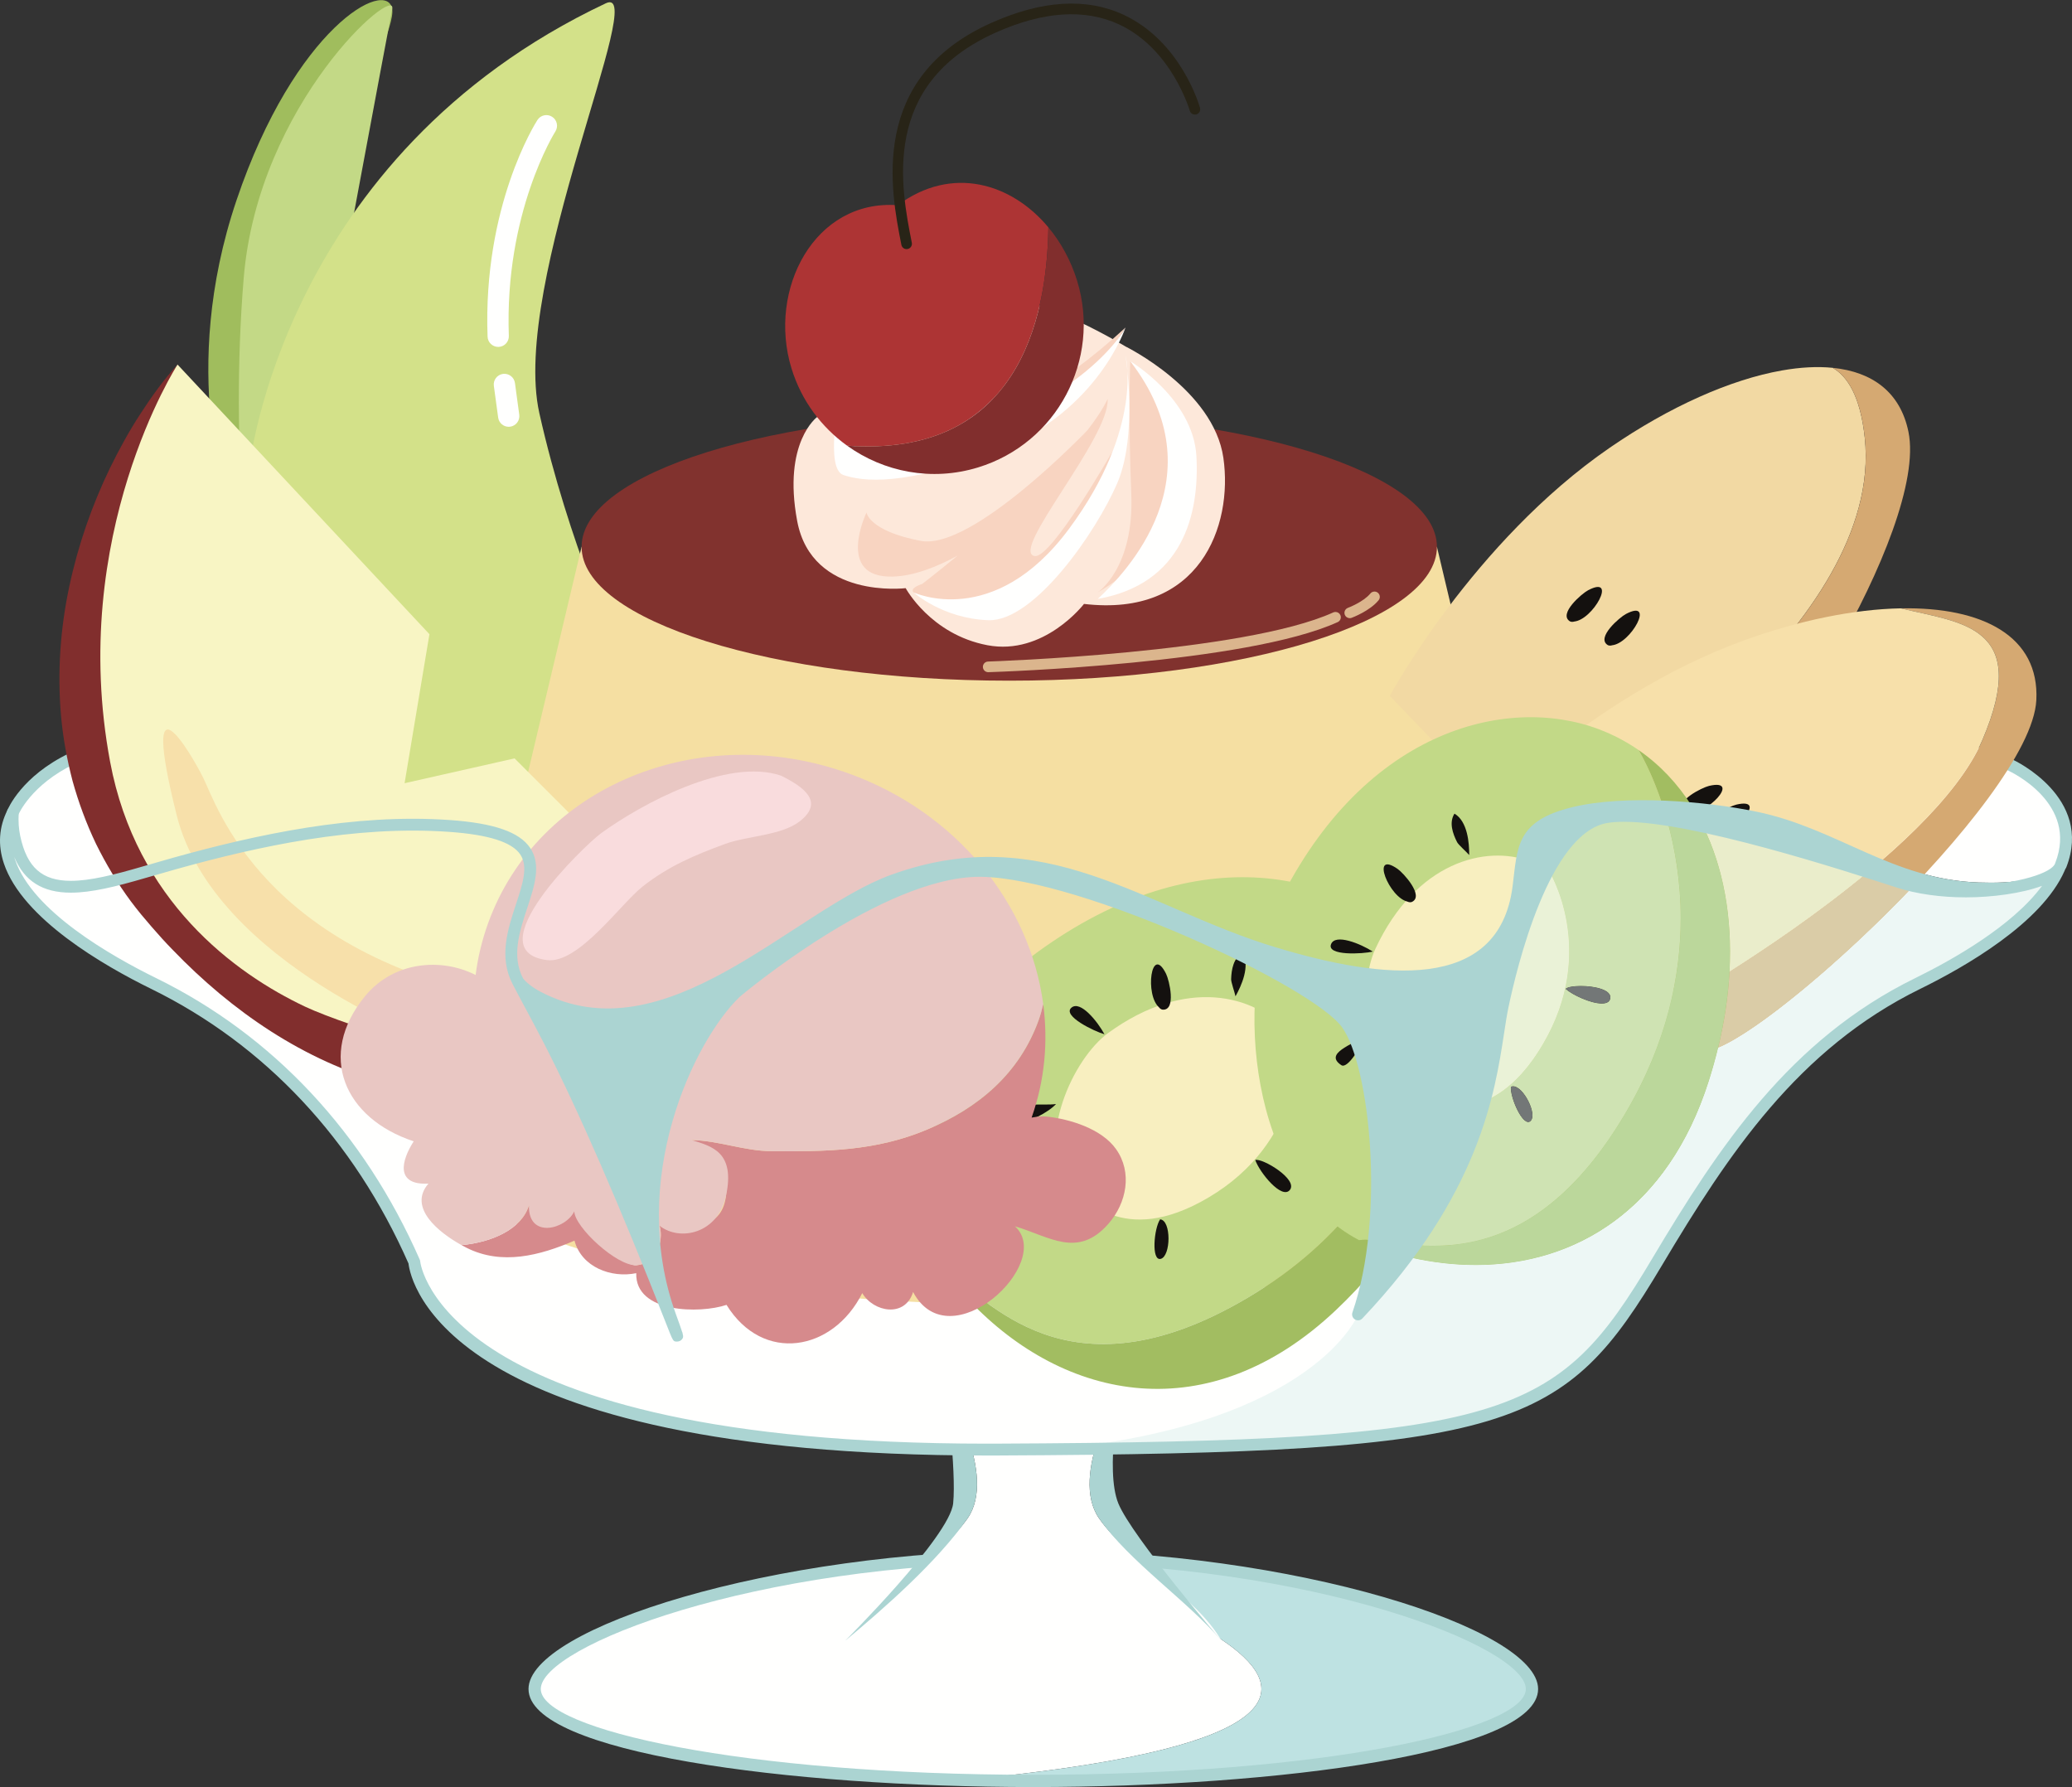 <?xml version="1.0" encoding="UTF-8"?>
<!DOCTYPE svg  PUBLIC '-//W3C//DTD SVG 1.1//EN'  'http://www.w3.org/Graphics/SVG/1.1/DTD/svg11.dtd'>
<svg version="1.1" viewBox="0 0 1163 1003" xmlns="http://www.w3.org/2000/svg">
<rect x="0" y="0" width="1163" height="1003" fill="#333333" stroke="none"/>
<defs>
<clipPath id="a">
<path d="m0 0.08h1163v1002.9h-1163z"/>
</clipPath>
</defs>
<path d="m572.79 873.62c-151.25 1.403-272.7 46.311-272.7 74.35 0 26.04 104.68 47.553 240.68 51.071 351.23-33.318 41.746-122.64 32.025-125.42" fill="#FFFFFE"/>
<g clip-path="url(#a)">
<path d="m859.88 947.97c0-28.48-125.31-74.415-279.9-74.415-2.41 0-4.793 0.046-7.195 0.065 9.721 2.78 319.21 92.103-32.025 125.42 12.824 0.332 25.909 0.514 39.22 0.514 154.58 0 279.9-23.092 279.9-51.585" fill="#BEE2E2"/>
<path d="m579.99 877c-156.93 0-276.45 47.306-276.45 70.974 0 22.773 113.54 48.143 276.45 48.143s276.45-25.37 276.45-48.143c0-23.668-119.52-70.974-276.45-70.974zm0 126c-137.36 0-283.34-19.289-283.34-55.029 0-33.992 137.4-77.856 283.34-77.856 145.94 0 283.34 43.864 283.34 77.856 0 35.74-145.98 55.029-283.34 55.029" fill="#ABD4D2"/>
</g>
<path d="m530.91 779.53s29.143 48.259 12.194 72.635c-16.953 24.37-54.311 43.221-68.713 68.707h211.2c-14.409-25.486-51.761-44.337-68.708-68.707-16.954-24.376 12.188-72.635 12.188-72.635h-98.162" fill="#FFFFFE"/>
<path d="m530.91 779.53s29.143 48.258 12.194 72.635c-16.953 24.37-47.388 50.975-68.713 68.707 0 0 58.773-58.46 60.624-77.162 1.843-18.7-4.105-64.18-4.105-64.18" fill="#ABD4D2"/>
<path d="m629.07 779.53s-29.142 48.259-12.188 72.635c16.947 24.37 49.805 46.39 68.708 68.707 0 0-50.098-58.18-57.858-77.018-7.759-18.844 1.338-64.324 1.338-64.324" fill="#ABD4D2"/>
<path d="m71.107 411.48c-36.947 14.364-56.353 29.571-63.931 44.623-0.286 4.779-7e-3 9.43 0.931 13.819 7.64 35.805 35.322 30.611 72.994 19.558 52.461-15.389 112.82-30.065 171.3-25.897 91.649 6.533 2.169 67.26 50.831 92.961 70.247 37.105 141.88-45.583 196.9-65.532 86.299-31.272 141.92 18.363 215.96 40.702 58.974 17.805 125.18 26.077 132.9-34.299 2.779-21.844 1.65-36.674 33.61-44.402 29.363-7.117 74.804-3.416 103.71 2.636 45.119 9.429 75.679 37.961 124.26 39.649 19.18 0.663 35.61-1.273 46.09-9.727 8.96-23.012-2.61-48.117-57.95-71.221l-1027.6-2.87" fill="#FFFFFE"/>
<path d="m7.173 459.42c-0.413 0-0.832-0.077-1.237-0.239-1.698-0.683-2.526-2.61-1.848-4.312 0.312-0.78 7.942-19.292 35.007-32.189 1.665-0.798 3.642-0.084 4.431 1.572 0.792 1.656 0.088 3.643-1.568 4.429-24.558 11.7-31.63 28.493-31.698 28.662-0.526 1.292-1.773 2.077-3.087 2.077" fill="#ABD4D2"/>
<path d="m1156.7 488.9c-0.4 0-0.81-0.072-1.21-0.228-1.71-0.669-2.56-2.597-1.89-4.312 13.07-33.382-24.83-51.135-26.44-51.875-1.67-0.76-2.41-2.735-1.65-4.403 0.76-1.675 2.74-2.39 4.4-1.649 0.45 0.207 45.26 21.077 29.89 60.357-0.52 1.311-1.77 2.11-3.1 2.11" fill="#ABD4D2"/>
<path d="m930.12 708.28c35.844-60.183 75.944-121.79 146.27-156.27 29.13-14.286 67.83-38.026 79.47-64.727-7.04 10.858-55.95 18.805-90.3 7.689-36.15-11.701-130.17-42.046-163.92-36.345-33.753 5.709-51.974 76.221-58.272 106.44-6.143 29.461-5.636 93-81.103 172.66 18.154-52.674 10.778-138.82-6.105-162.86-16.87-24.026-148.66-85.273-205.34-86.066-56.663-0.791-137.82 68.182-137.82 68.182-27.468 26.48-64.156 105.99-36.779 181.65 17.675 48.844-27.377-75.663-67.922-154.53-6.572-12.78-13.403-25.09-17.714-33.493-19.039-37.116 47.909-80.896-38.182-87.027-58.487-4.168-118.84 10.508-171.3 25.897-37.672 11.053-65.354 16.247-72.994-19.558-0.938-4.389-1.217-9.04-0.931-13.819-19.438 38.624 38.977 76.234 79.113 95.909 70.318 34.481 117.73 91.318 146.26 156.27 0 0 9.701 105.3 327.54 105.3 285.95 0 315.64-13.974 370.02-105.3" fill="#FFFFFE"/>
<path d="m1156.7 485.57c-0.23 0.571-0.54 1.143-0.8 1.714 0.38-0.571 0.66-1.143 0.8-1.714" fill="#FFFFFE"/>
<path d="m128.28 283.03s-28.298-73.675 4.478-170.65c32.772-96.98 84.483-125.04 87.386-107.3 2.902 17.753-60.214 128.61-60.214 128.61l17.36 88.286 31.737 40.162-80.747 20.889" fill="#A0BD5D"/>
<path d="m186.34 186.03s30.415-163.54 33.805-180.95c2.857-14.702-75.166 52.389-83.351 150.92-8.185 98.519 4.685 185.39 4.685 185.39l58.783 84.292 5.253-133.3-19.175-106.34" fill="#C3D986"/>
<path d="m340.04 1.846c25.013-11.805-53.675 156.7-37.324 229.97 16.363 73.26 44.765 134.35 44.765 134.35l76.702 61.921-71.091 102.39-153.3-24.87-59.756-243.71s18.682-174.49 200.01-260.05" fill="#D3E189"/>
<path d="m279.63 194.7c-3.194 0-5.843-2.532-5.961-5.759-2.662-73.071 26.74-119.66 27.994-121.6 1.779-2.773 5.487-3.578 8.246-1.792 2.78 1.779 3.585 5.474 1.806 8.253-0.286 0.448-28.624 45.585-26.111 114.72 0.123 3.291-2.455 6.064-5.753 6.181l-0.221 6e-3" fill="#FFFFFE"/>
<path d="m285.53 239.54c-2.941 0-5.506-2.174-5.915-5.168l-2.416-17.792c-0.441-3.272 1.851-6.279 5.117-6.727 3.273-0.409 6.279 1.85 6.728 5.116l2.415 17.792c0.441 3.274-1.851 6.28-5.117 6.728-0.273 0.032-0.546 0.051-0.812 0.051" fill="#FFFFFE"/>
<path d="m883.49 630.76-76.948-323.86h-480.09l-76.947 323.86c-1.753 3.793-2.753 7.663-2.753 11.598 0 49.48 143.16 89.602 319.74 89.602 176.6 0 319.75-40.122 319.75-89.602 0-3.935-1.013-7.805-2.753-11.598" fill="#F5DFA2"/>
<path d="m806.54 306.91c0 41.493-107.47 75.128-240.05 75.128-132.57 0-240.04-33.635-240.04-75.128 0-41.487 107.47-75.117 240.04-75.117 132.58 0 240.05 33.63 240.05 75.117" fill="#81322E"/>
<path d="m554.77 377.27h-0.09c-1.611 0-2.935-1.279-2.987-2.896-0.052-1.65 1.247-3.026 2.896-3.078 1.428-0.045 143.58-4.746 193.78-27.571 0.394-0.178 0.81-0.262 1.22-0.262 1.136 0 2.233 0.646 2.734 1.749 0.682 1.5 0.02 3.273-1.487 3.953-51.278 23.319-190.17 27.916-196.06 28.105" fill="#DBB58D"/>
<path d="m757.62 346.95c-1.208 0-2.351-0.74-2.799-1.942-0.577-1.545 0.209-3.265 1.754-3.843 0.092-0.032 8.702-3.293 12.604-8.058 0.59-0.719 1.447-1.09 2.312-1.09 0.667 0 1.339 0.221 1.896 0.674 1.272 1.045 1.46 2.928 0.415 4.207-4.934 6.02-14.727 9.708-15.142 9.864-0.339 0.13-0.696 0.188-1.04 0.188" fill="#DBB58D"/>
<path d="m631.74 194.46s49.428 24.182 54.935 62.518c5.506 38.326-13.364 89.637-78.234 81.975 0 0-22.415 29.246-54.259 23.169-31.845-6.066-45.831-32.014-45.831-32.014s-52.649 6.481-60.909-37.746c-8.247-44.227 11.286-58.383 11.286-58.383s-3.624-14.156 16.428-30.669 33.195-18.286 33.195-18.286 23.792-17.688 50.441-18.279c26.649-0.59 72.948 27.715 72.948 27.715" fill="#FDE8DA"/>
<path d="m634.39 202.72s29.558 23.371 28.935 63.878c-0.624 40.499-47.157 65.862-47.157 65.862s20.586-13.558 18.807-55.434c-1.754-41.877-0.585-74.306-0.585-74.306" fill="#F8D4C1"/>
<path d="m631.74 183.85c-9.507 8.746-18.61 16.233-27.299 22.641-0.181 0.059-57.363 19.8-75.609 6.254-18.287-13.558-7.676-24.181-7.676-24.181s-35.389 5.337-33.026 14.466c1.987 7.65 42.065 29.572 78.598 26.079-63.208 28.726-95.702-5.156-95.702-5.156s-15.922 47.181 57.806 30.662c37.44-8.389 63.363-26.493 79.843-42.299 0.481-0.409 0.884-0.805 1.194-1.155 15.13-14.819 21.871-27.311 21.871-27.311" fill="#F8D4C1"/>
<path d="m610.48 241.34c-1.688 2.169-3.48 4.365-5.363 6.591l5.363-6.591zm-29.753 70.746c-14.234-2.623 42.195-66.317 40.974-88.135-2.546 5.331-6.429 11.214-11.221 17.383-0.129 0.143-64.584 67.824-93.739 62.227-29.195-5.597-30.377-15.922-30.377-15.922s-17.688 36.858 14.74 35.974c11.832-0.325 24.753-5.428 36.403-11.786-11.766 9.695-19.883 15.915-19.883 15.915s-23.584 7.079 28.312 10.611c51.895 3.552 78.427-84.909 78.427-84.909s-34.363 60.358-43.636 58.642" fill="#F8D4C1"/>
<path d="m631.74 183.85s-15.338 46.284-69.883 68.115c-54.545 21.819-78.142 18.072-88.466 14.638-10.326-3.443-2.365-42.65-2.365-42.65s-1.519 38.338 32.442 30.961c103.21-22.416 128.27-71.064 128.27-71.064" fill="#FFFFFE"/>
<path d="m584.86 220.98s-25.064 19.772-65.168 12.402c-40.103-7.377-48.064-32.734-20.012-39.721-7.416 9.058-1.52 39.721 85.18 27.319" fill="#FFFFFE"/>
<path d="m631.74 199.48s7.144 44.227-4.611 71.654c-11.765 27.422-46.7 77.845-72.35 76.961-25.661-0.883-42.026-15.63-42.026-15.63s45.014 21.377 87.299-35.682c42.298-57.051 31.688-97.303 31.688-97.303" fill="#FFFFFE"/>
<path d="m634.39 202.72s35.388 21.071 37.155 53.37c1.766 32.286-7.532 71.649-55.377 80.052 15.572-14.52 68.208-68.552 18.222-133.42" fill="#FFFFFE"/>
<path d="m588.44 127.6c-20.741-24.896-54.273-34.935-84.532-12.416-46.637-3.512-73.208 47.259-59.662 91.539 5.584 18.227 16.87 33.097 31.246 43.428 95.143 6.708 112.26-69.909 112.95-122.55" fill="#AD3434"/>
<path d="m604.6 157.64c-3.467-11.286-9.064-21.526-16.155-30.039-0.689 52.642-17.805 129.26-112.95 122.55 20.532 14.76 47.428 20.176 73.467 12.201 44.273-13.558 69.182-60.44 55.636-104.71" fill="#812E2D"/>
<path d="m508.87 139.82c-1.403 0-2.65-0.987-2.929-2.409-6-30.363-18.487-93.545 50.168-124.43 28.598-12.857 53.708-14.428 74.662-4.63 32 14.949 42.364 50.662 42.792 52.175 0.449 1.592-0.48 3.241-2.065 3.689-1.609 0.416-3.24-0.488-3.688-2.065-0.097-0.343-10.097-34.649-39.61-48.409-19.292-8.98-42.721-7.409-69.636 4.688-64.331 28.935-52.902 86.76-46.766 117.82 0.319 1.618-0.734 3.189-2.351 3.507-0.194 0.039-0.389 0.058-0.577 0.058" fill="#282417"/>
<path d="m1046.7 245.83c-2.48-23.61-9.85-34.682-18.02-39.383-8.61-0.864-18.2-0.344-28.47 1.474-28.766 5.065-62.986 20.208-96.66 43.364-76.714 52.753-123.47 139.28-123.47 139.28l60.453 62.974 54.415-2.038c0.026-0.014 162.75-100.96 151.75-205.68" fill="#F2D9A3"/>
<path d="m1000.2 207.92" fill="#F7E0AA"/>
<path d="m1071.2 242.34c-4.57-22.259-20.31-33.669-42.5-35.889 8.17 4.701 15.54 15.773 18.02 39.383 11 104.72-151.72 205.66-151.75 205.68l66.533-2.494c24.831-0.935 120.98-151.64 109.7-206.68" fill="#D5A972"/>
<path d="m1112.7 415.42c-27.68 64.688-162.54 142.48-162.54 142.48l5.247 31.909c24.285 5.337 184.67-140.72 187.57-196.83 1.83-35.785-30.02-52.409-76-51.538 33.27 8.187 73.4 9.291 45.72 73.979" fill="#D5A972"/>
<path d="m823.98 463.45 42.726 76.143 83.428 18.3s134.86-77.793 162.54-142.48-12.45-65.792-45.72-73.979c-26.13 0.499-56.82 6.629-88.522 18.155-87.493 31.831-154.45 103.86-154.45 103.86" fill="#F7E0AA"/>
<path d="m968.6 465.05c-1.715 1.065-6.715 2.657-8.404 0.76-5.077-5.669 10.52-13.291 14.364-14.201 9.715-2.279 8.8 2.496 4.216 7.272-4.178 4.353-11.407 8.706-16.411 7.716l6.235-1.547" fill="#14110F"/>
<path d="m910.22 359.12c-1.39 1.454-5.832 4.259-7.949 2.844-6.337-4.208 6.845-15.506 10.338-17.351 16.882-8.876 2.636 16.949-8.039 17.572" fill="#14110F"/>
<path d="m888.98 345.79c-1.377 1.454-5.819 4.26-7.949 2.843-6.325-4.207 6.857-15.506 10.35-17.344 16.884-8.877 2.637 16.941-8.038 17.565" fill="#14110F"/>
<path d="m953.32 454.53c-1.688 1.065-6.701 2.662-8.403 0.759-5.077-5.668 10.533-13.291 14.364-14.2 18.571-4.357-1.688 17.065-12.182 14.987" fill="#14110F"/>
<path d="m99.659 204.62c-12.448 44.006-21.299 87.253-23.49 129.6-2.179 42.235 3.568 83.188 20.734 118.63 8.305 17.909 19.954 33.617 33.753 50.267 13.513 16.324 27.99 31.739 43.73 45.824 15.701 14.129 32.753 26.804 51.344 37.558 18.636 10.635 38.675 19.727 61.104 24.337-11.188 3.098-23.059 3.474-34.792 2.889-11.792-0.564-23.513-2.668-35.026-5.668-23.019-6.117-44.968-16.416-65.078-29.293-20.114-12.928-38.441-28.447-54.877-45.524-4.074-4.144-8.255-8.767-12.042-13.17l-5.808-6.844c-1.977-2.422-3.912-4.883-5.792-7.39-7.474-10.071-13.958-20.935-19.532-32.226-5.439-11.364-9.802-23.221-13.156-35.279-3.153-12.111-5.403-24.396-6.487-36.688-2.134-24.61-0.341-49.058 4.63-72.396 4.954-23.351 12.759-45.701 22.909-66.662 5.132-10.461 10.691-20.649 17.039-30.338 6.299-9.694 12.996-19.123 20.837-27.623" fill="#812E2D"/>
<path d="m99.659 204.62 141.38 151.33-13.948 83.635 61.733-13.934 67.707 67.701-82.013 106.04s-78.586-22.76-103.18-34.357c-39.73-18.74-94.909-59.481-109.52-137.4-23.893-127.44 37.834-223.02 37.834-223.02" fill="#F8F5C4"/>
<path d="m245.52 585.95s-125.45-44.805-146.36-128.44c-20.91-83.631 7.467-35.845 14.934-20.909 7.468 14.934 33.344 98.816 172.74 124.82" fill="#F7E0AA"/>
<path d="m581.94 534.68c91.376-66.72 173.28-44.559 209.38-2.175 5.545 6.519 10.156 13.532 13.87 20.961 0.013 0.299 5.506 109.65-104.95 174.94-102.99 60.883-147.02-3.591-165.22-9.746-39.169-58.714 6.064-154.16 46.921-183.98" fill="#C2D987"/>
<path d="m621.96 579.82c43.545-31.78 82.571-21.235 99.753-1.039 2.649 3.103 5.571 6.169 6.61 9.986 0.039 0.144 2.636 52.24-49.999 83.351-49.066 29.006-70.053-1.714-78.727-4.643-18.651-27.98 2.896-73.448 22.363-87.655" fill="#F8EFC0"/>
<path d="m700.23 728.41c110.45-65.291 104.96-174.64 104.95-174.94 25.74 51.598 7.051 122.81-55.337 181.84-71.351 67.52-152.25 51.331-206.09-5.663-3.286-3.48-6.196-7.161-8.74-10.986 18.194 6.155 62.233 70.629 165.22 9.746" fill="#A2BD61"/>
<path d="m741.32 571.32c8.091 0.032-7.961 17.103-15.338 12.565 1.104-6.123 9.482-12.578 15.338-12.565" fill="#14110F"/>
<path d="m647.96 559.73c0.272 1.993 2.234 6.871 4.766 6.962 7.61 0.305 3.545-16.578 1.793-20.11-8.468-17.098-12.066 12.174-3.781 18.948" fill="#14110F"/>
<path d="m592.73 619.64c-3.65 4.26-17.13 11.819-19.04 8.183-5.611-10.683 11.234-6.968 19.04-8.183" fill="#14110F"/>
<path d="m605.2 660.57c4.649 3.389-6.117 14.396-12.195 15.896 2.155-7.402 8.039-18.922 12.195-15.896" fill="#14110F"/>
<path d="m651.52 706.54c-5.443 1.396-3.78-17.222-0.351-22.176 6.376 0.526 6.064 20.702 0.351 22.176" fill="#14110F"/>
<path d="m723.94 667.94c-4.52 5.403-16.922-9.837-19.364-16.858 3.791-1.317 24.337 10.884 19.364 16.858" fill="#14110F"/>
<path d="m697.47 534.84c4.35 7.398-0.714 18.489-3.987 24.345-0.519-2.429-2.507-7.923-2.455-9.598 0.169-5.5 1.299-11.941 6.442-14.747" fill="#14110F"/>
<path d="m601.38 565.58c4.999-4.317 14.649 7.715 18.545 14.897-5.507-1.494-23.87-10.325-18.545-14.897" fill="#14110F"/>
<path d="m715.16 512.31c47.792-102.54 130.22-122.7 182.28-103.01 7.999 3.026 15.429 6.942 22.26 11.655 0.156 0.254 57.779 93.35-7.389 203.86-47.513 80.557-100.48 76.635-130.37 72.713-8.349-1.096-14.899-2.191-19.029-1.447-62.649-32.5-69.13-137.92-47.753-183.77" fill="#C2D987"/>
<path d="m772 532.51c22.779-48.857 62.051-58.467 86.857-49.085 3.805 1.449 7.844 2.721 10.61 5.553 0.091 0.103 27.519 44.48-3.532 97.129-22.631 38.387-47.873 36.518-62.119 34.649-3.976-0.521-7.096-1.043-9.063-0.689-29.844-15.486-32.935-65.713-22.753-87.557" fill="#F8EFC0"/>
<path d="m912.31 624.82c65.168-110.51 7.545-203.61 7.389-203.86 47.467 32.747 65.493 104.14 39.376 185.94-29.869 93.584-108.52 118.49-183.19 94.591-4.571-1.461-8.884-3.279-12.975-5.403 4.13-0.744 10.68 0.351 19.029 1.447 29.897 3.922 82.861 7.844 130.37-72.713" fill="#A2BD61"/>
<path d="m872.42 467.43c3.8-2.081 3.902 3.45 1.852 8.983-1.781 4.807-5.188 9.615-9.204 9.425-1.999-5.902 2.221-15.591 7.352-18.408" fill="#14110F"/>
<path d="m785.08 502.36c1.182 1.623 5.26 4.941 7.533 3.799 6.804-3.403-4.91-16.234-8.157-18.481-15.662-10.876-4.675 16.493 5.845 18.415" fill="#14110F"/>
<path d="m765.64 581.5c-1.144 5.487-9.286 18.617-12.728 16.357-10.077-6.636 6.481-11.519 12.728-16.357" fill="#14110F"/>
<path d="m796.31 611.31c5.713 0.727 1.597 15.571-2.988 19.817-1.687-7.518-2.103-20.461 2.988-19.817" fill="#14110F"/>
<path d="m859.09 629.19c-4.092 3.85-11.637-13.254-11.026-19.246 5.844-2.618 15.311 15.207 11.026 19.246" fill="#14110F"/>
<path d="m903.84 560.43c-1.338 6.909-19.559-0.441-25.091-5.409 2.688-2.994 26.571-2.227 25.091 5.409" fill="#14110F"/>
<path d="m816.39 456.66c7.389 4.376 8.298 16.532 8.272 23.24-1.637-1.877-6.025-5.728-6.792-7.209-2.506-4.901-4.624-11.09-1.48-16.031" fill="#14110F"/>
<path d="m747.09 529.99c2.31-6.196 16.57-0.325 23.454 4.091-5.546 1.35-25.896 2.493-23.454-4.091" fill="#14110F"/>
<path d="m626.39 644.9c-8.078-11.357-25.819-16.812-38.883-18.208-2.532-0.273-5.415 0.026-8.469 0.571 7.404-20.96 9.314-42.648 6.508-63.726-0.69 3.013-1.482 6.006-2.546 8.967-10.793 30.02-33.778 49.371-62.675 61.494-28.896 12.123-56.584 12.357-87.311 12.123-15.325-0.118-29.741-5.994-44.715-6.227 6.65 10.486 21.221 15.525 19.182 31.408-2.753 21.254-22.818 15.987-37.233 16.701 2.441 8.948-1.974 21.376-13.052 22.104-10.818 0.715-27.572-29.208-27.766-38.064-14.493 4.533-23.857 20.337-32.533 4.428-4.065 13.468-20.831 20.805-37.843 22.357 0.96 0.533 1.896 1.033 2.792 1.488 19.818 9.999 41.13 4.383 60.61-3.994 3.961 14.909 20.636 21.136 34.662 18.253-0.688 22.546 35.818 22.811 50.675 17.799 20.441 33.071 59.844 26.097 76.182-6.604 6.363 10.72 24.025 13.974 28.532-0.624 20.61 38.772 79.649-16.48 57.156-36.895 19.519 5.818 35.246 18.213 52.428-1.326 10.363-11.765 13.61-28.972 4.299-42.025" fill="#D68A8C"/>
<path d="m296.9 676.47c-0.571 19.098 20.637 13.532 25.442 3.415 0.195 8.859 24.039 30.936 34.857 30.221 11.078-0.728 15.493-13.156 13.052-22.104 11.558 8.995 32.701 4.242 37.233-16.701 5.377-24.843-8.065-27.928-19.182-31.408 14.974 0.233 29.39 6.109 44.715 6.227 30.727 0.234 58.415 0 87.311-12.123 28.897-12.123 51.882-31.474 62.675-61.494 1.064-2.961 1.856-5.954 2.546-8.967-7.416-55.85-48.13-107.36-108.97-129.35-84.156-30.403-174.86 7.181-202.6 83.947-3.461 9.584-5.779 19.319-7.014 29.091-19.428-9.877-46.051-7.597-62.006 11.812-27.386 33.331-11.558 68.74 27.253 81.538-6.986 10.884-10.454 24.695 8.26 23.754-11.649 13.466 5.78 27.415 18.585 34.499 17.012-1.552 33.778-8.889 37.843-22.357" fill="#E9C7C3"/>
<path d="m438.43 435.36c-30.39-10.365-78.65 16.064-100.95 32.233-9.389 6.806-70.895 66.065-30.466 71.267 17.662 2.265 41.246-31.449 53.622-41.235 14.546-11.486 29.325-17.708 46.39-23.967 12.194-4.468 31.428-4.708 41.662-12.539 14.584-11.149 1.974-19.656-10.259-25.759" fill="#F9DCDD"/>
<path d="m922.73 720.42c2.429-3.886 4.883-7.93 7.389-12.138 35.844-60.183 75.944-121.79 146.27-156.27 28.65-14.052 66.57-37.254 78.87-63.421-12.3 26.167-50.22 49.369-78.87 63.421-70.33 34.481-110.43 96.09-146.27 156.27-2.505 4.206-4.961 8.253-7.389 12.138" fill="#EEF7F5"/>
<path d="m591.02 813.52c147.35-14.209 171.25-75.793 171.25-75.793 10.036-10.595 18.731-20.906 26.275-30.889 1.179-0.318 2.335-0.636 3.497-0.96 12.135 2.716 24.265 4.115 36.186 4.114 56.433-4e-3 107.97-31.388 130.86-103.1 2.031-6.361 3.794-12.656 5.298-18.878 21.777-8.985 69.165-48.137 109.66-90.736 9.47 2.133 19.63 3.055 29.47 3.055 24.87 0 47.7-5.893 52.35-13.051-0.19 0.437-0.39 0.87-0.6 1.306-12.3 26.167-50.22 49.369-78.87 63.421-70.33 34.481-110.43 96.09-146.27 156.27-2.506 4.208-4.96 8.252-7.389 12.138-48.317 77.295-86.851 92.056-331.71 93.095m224.13-114.82h1e-3c28.481-2.775 63.753-17.84 96.5-72.757-32.75 54.922-68.019 69.984-96.501 72.757m96.553-72.844c6e-3 -0.01 0.013-0.022 0.018-0.032-5e-3 0.01-0.012 0.022-0.018 0.032m0.218-0.367c8e-3 -0.014 0.017-0.028 0.025-0.043-8e-3 0.015-0.017 0.029-0.025 0.043m0.088-0.149c0.029-0.049 0.053-0.089 0.082-0.138-0.029 0.049-0.053 0.089-0.082 0.138" fill="#EDF7F5"/>
<path d="m788.54 706.84c0.381-0.503 0.756-1.004 1.131-1.506 0.787 0.187 1.578 0.37 2.366 0.546-1.162 0.324-2.318 0.642-3.497 0.96m15.656-7.616h-4e-3 4e-3m0.044 0c3.504-1e-3 7.146-0.153 10.908-0.52h-1e-3c-3.761 0.367-7.403 0.519-10.907 0.52" fill="#EAEDC7"/>
<path d="m964.38 588.02c3.562-14.734 5.666-29.042 6.403-42.745 19.436-12.311 49.652-32.541 77.642-55.802 6.54 2.076 12.35 3.954 17.14 5.504 2.74 0.887 5.58 1.654 8.48 2.307-40.5 42.599-87.888 81.751-109.66 90.736" fill="#DACCA7"/>
<path d="m970.78 545.27c1.659-30.839-3.601-58.617-14.736-81.33 1.132 0.241 2.27 0.488 3.414 0.739 0.164 0.384 0.407 0.761 0.737 1.13 0.57 0.64 1.516 0.883 2.587 0.883 0.064 0 0.128-1e-3 0.193-3e-3 0.297 0.033 0.601 0.049 0.91 0.049 0.921 0 1.892-0.141 2.887-0.396 28.589 6.69 59.4 16.064 81.65 23.126-27.99 23.261-58.206 43.491-77.642 55.802" fill="#EAEDCB"/>
<path d="m963.88 466.74c-0.309 0-0.613-0.016-0.91-0.049-0.065 2e-3 -0.129 3e-3 -0.193 3e-3 -1.071 0-2.017-0.243-2.587-0.883-0.33-0.369-0.573-0.746-0.737-1.13 2.416 0.532 4.858 1.088 7.314 1.663-0.995 0.255-1.966 0.396-2.887 0.396" fill="#737777"/>
<path d="m804.19 699.22h-4e-3c-3.411 0-6.683-0.143-9.809-0.37 21.764-30.748 32.737-58.166 38.911-80.944 10.494-4.368 21.865-13.519 32.645-31.803 31.051-52.649 3.623-97.026 3.532-97.129-0.134-0.137-0.271-0.271-0.41-0.4 8.646-15.67 19.435-27.722 32.579-29.945 2.853-0.481 6.132-0.706 9.775-0.706 6.953 0 15.214 0.818 24.288 2.224 4.245 15.083 7.669 33.908 7.664 55.385-9e-3 31.798-7.536 69.407-31.051 109.28-0.076 0.128-0.153 0.258-0.228 0.385-0.029 0.049-0.053 0.089-0.082 0.138-0.02 0.035-0.042 0.072-0.063 0.106-8e-3 0.015-0.017 0.029-0.025 0.043-0.067 0.113-0.133 0.223-0.2 0.335-5e-3 0.01-0.012 0.022-0.018 0.032-0.018 0.029-0.035 0.058-0.052 0.087-32.747 54.917-68.019 69.982-96.5 72.757-3.762 0.367-7.404 0.519-10.908 0.52h-0.044m45.108-89.534c-0.424 0-0.838 0.084-1.235 0.262-0.55 5.396 5.514 19.804 9.714 19.804 0.464 0 0.905-0.175 1.312-0.558 3.994-3.765-3.96-19.508-9.791-19.508m37.998-56.295c-4.107 0-7.61 0.586-8.545 1.628 3.917 3.517 14.193 8.228 20.336 8.228 2.533 0 4.364-0.801 4.755-2.819 0.965-4.979-8.852-7.037-16.546-7.037" fill="#CFE3B3"/>
<path d="m833.29 617.91c6.126-22.604 7.531-40.645 10.074-52.842 3.846-18.449 12.135-51.919 25.693-76.49 0.139 0.129 0.276 0.263 0.41 0.4 0.091 0.103 27.519 44.48-3.532 97.129-10.78 18.284-22.151 27.435-32.645 31.803" fill="#EAF2D7"/>
<path d="m828.22 709.99c-11.921 1e-3 -24.051-1.398-36.186-4.114-0.788-0.176-1.579-0.359-2.366-0.546 1.626-2.178 3.193-4.334 4.712-6.48 3.126 0.227 6.398 0.37 9.809 0.37h4e-3 0.044c3.504-1e-3 7.146-0.153 10.907-0.52 28.482-2.773 63.751-17.835 96.501-72.757 0.017-0.029 0.034-0.058 0.052-0.087 6e-3 -0.01 0.013-0.022 0.018-0.032 0.067-0.112 0.133-0.222 0.2-0.335 8e-3 -0.014 0.017-0.028 0.025-0.043 0.021-0.034 0.043-0.071 0.063-0.106 0.029-0.049 0.053-0.089 0.082-0.138 0.075-0.127 0.152-0.257 0.228-0.385 23.515-39.878 31.042-77.487 31.051-109.28 5e-3 -21.477-3.419-40.302-7.664-55.385 6.43 0.997 13.273 2.289 20.343 3.795 11.135 22.713 16.395 50.491 14.736 81.33-0.737 13.703-2.841 28.011-6.403 42.745-1.504 6.222-3.267 12.517-5.298 18.878-22.887 71.707-74.425 103.09-130.86 103.1" fill="#BBD79B"/>
<path d="m857.78 629.75c-4.2 0-10.264-14.408-9.714-19.804 0.397-0.178 0.811-0.262 1.235-0.262 5.831 0 13.785 15.743 9.791 19.508-0.407 0.383-0.848 0.558-1.312 0.558" fill="#737777"/>
<path d="m899.09 563.25c-6.143 0-16.419-4.711-20.336-8.228 0.935-1.042 4.438-1.628 8.545-1.628 7.694 0 17.511 2.058 16.546 7.037-0.391 2.018-2.222 2.819-4.755 2.819" fill="#737777"/>
<g fill="#ABD4D2">
<path d="m1110.6 495.3c-48.58-1.688-79.14-30.22-124.26-39.649-28.911-6.051-74.352-9.753-103.72-2.636-31.96 7.728-30.831 22.558-33.61 44.402-7.715 60.376-73.922 52.104-132.9 34.299-74.038-22.339-129.66-71.974-215.96-40.702-55.012 19.949-126.65 102.64-196.9 65.532-18.143-9.584-17.078-24.038-13.364-38.74-3.09 10.779-4.792 22.072 0.715 32.806 4.311 8.403 11.142 20.714 17.714 33.493 40.545 78.869 85.597 203.38 67.922 154.53-27.377-75.663 9.311-155.17 36.779-181.65 0 0 81.155-68.973 137.82-68.181 56.674 0.792 188.47 62.039 205.34 86.065 16.883 24.038 24.259 110.18 6.105 162.86 75.467-79.661 74.96-143.2 81.103-172.66 6.298-30.214 24.519-100.73 58.272-106.44 33.753-5.7 127.77 24.644 163.92 36.345 34.35 11.116 83.26 3.169 90.3-7.689 0.26-0.571 0.57-1.142 0.8-1.714-10.48 8.454-26.91 10.39-46.09 9.727"/>
<path d="m7.997 480.97c0.153 0.52 0.315 1.046 0.494 1.572 9.675 28.779 53.814 54.006 79.262 66.481 65.429 32.084 116.55 86.694 147.84 157.92 0.15 0.35 0.247 0.72 0.273 1.103 0.078 1.001 11.955 102.21 317.86 102.22l6.357-0.014c287.32-1.279 313.9-14.219 367.18-103.68 37.753-63.381 77.45-123.13 147.67-157.56 20.6-10.105 54.56-29.15 71.26-51.819-11.41 4.234-28.07 6.455-42.68 6.455-14.33 0-27.81-1.91-38.98-5.526-31.16-10.091-113.94-36.889-153.12-36.889-3.533 0-6.637 0.22-9.227 0.662-32.63 5.52-50.786 80.869-55.572 103.84-0.837 4.039-1.552 8.726-2.362 14.012-5.19 33.993-13.878 90.896-79.578 160.25-1.078 1.137-2.786 1.377-4.143 0.559-1.338-0.812-1.929-2.448-1.417-3.929 18.689-54.227 9.683-137.99-5.68-159.86-16.383-23.331-146.75-83.869-202.66-84.65l-0.929-7e-3c-54.759 0-133.9 66.721-134.69 67.397-25.805 24.883-63.007 102.82-35.812 177.98 1.857 5.118 2.955 8.157 3.539 10.065 0.13 0.318 0.221 0.54 0.273 0.65l-0.072 0.032c0.611 2.169 0.364 2.533-0.188 3.319-0.662 0.955-1.786 1.422-2.955 1.422-1.363 0-1.882-0.123-2.954-2.454l-0.02 5e-3 -0.058-0.169c-0.552-1.212-1.246-2.999-2.273-5.609-26.7-68.097-50.019-121.64-69.291-159.14-3.585-6.96-7.241-13.786-10.527-19.909-2.739-5.123-5.227-9.759-7.194-13.584-7.74-15.097-2.565-30.779 2-44.617 3.74-11.337 6.968-21.129 2.435-27.889-4.675-6.981-17.728-11.143-39.89-12.72-6.61-0.475-13.474-0.715-20.395-0.715-52.406 0-105.1 13.39-149.74 26.48-17.095 5.02-30.822 8.358-42.233 8.358-15.835 0-26.143-6.423-31.806-20.053zm545.72 335.95c-304.29-6e-3 -323.3-98.108-324.43-107.78-30.666-69.532-80.61-122.83-144.46-154.14-26.377-12.934-72.192-39.266-82.639-70.337-3.481-10.357-2.802-20.467 2.019-30.052 0.708-1.409 2.305-2.136 3.835-1.715 1.523 0.41 2.548 1.832 2.454 3.411-0.276 4.603 0.016 8.947 0.864 12.92 3.763 17.631 12.269 25.149 28.441 25.149 10.623 0 23.818-3.233 40.366-8.083 45.088-13.227 98.361-26.753 151.61-26.753 7.077 0 14.097 0.246 20.863 0.727 24.688 1.76 38.967 6.734 44.948 15.655 6.344 9.462 2.461 21.221-1.649 33.675-4.357 13.216-8.864 26.878-2.39 39.494 1.948 3.799 4.409 8.397 7.136 13.481 3.298 6.156 6.974 13.012 10.572 20.012 15.26 29.682 33.012 69.305 52.948 118.16-6.721-64.534 23.961-124.44 46.493-146.16 3.467-2.954 81.973-69.116 139.15-69.116l1.019 6e-3c58.851 0.824 190.62 62.714 208.01 87.48 16.363 23.299 23.292 99.357 10.538 152.01 55.579-63.091 63.455-114.71 68.267-146.21 0.831-5.422 1.564-10.227 2.428-14.371 7.967-38.213 26.481-103.2 60.974-109.03 2.954-0.501 6.429-0.754 10.331-0.754 40.228 0 123.74 27.039 155.16 37.214 10.52 3.403 23.28 5.201 36.93 5.201 24.8 0 46.02-6.077 49.55-11.538 0.95-1.455 2.85-1.935 4.37-1.118 1.52 0.819 2.17 2.669 1.47 4.26-12.84 29.474-56.29 54.241-81.05 66.383-68.57 33.623-107.66 92.494-144.88 154.99-54.961 92.279-82.013 105.63-372.87 106.92l-6.383 0.011"/>
</g>
</svg>
